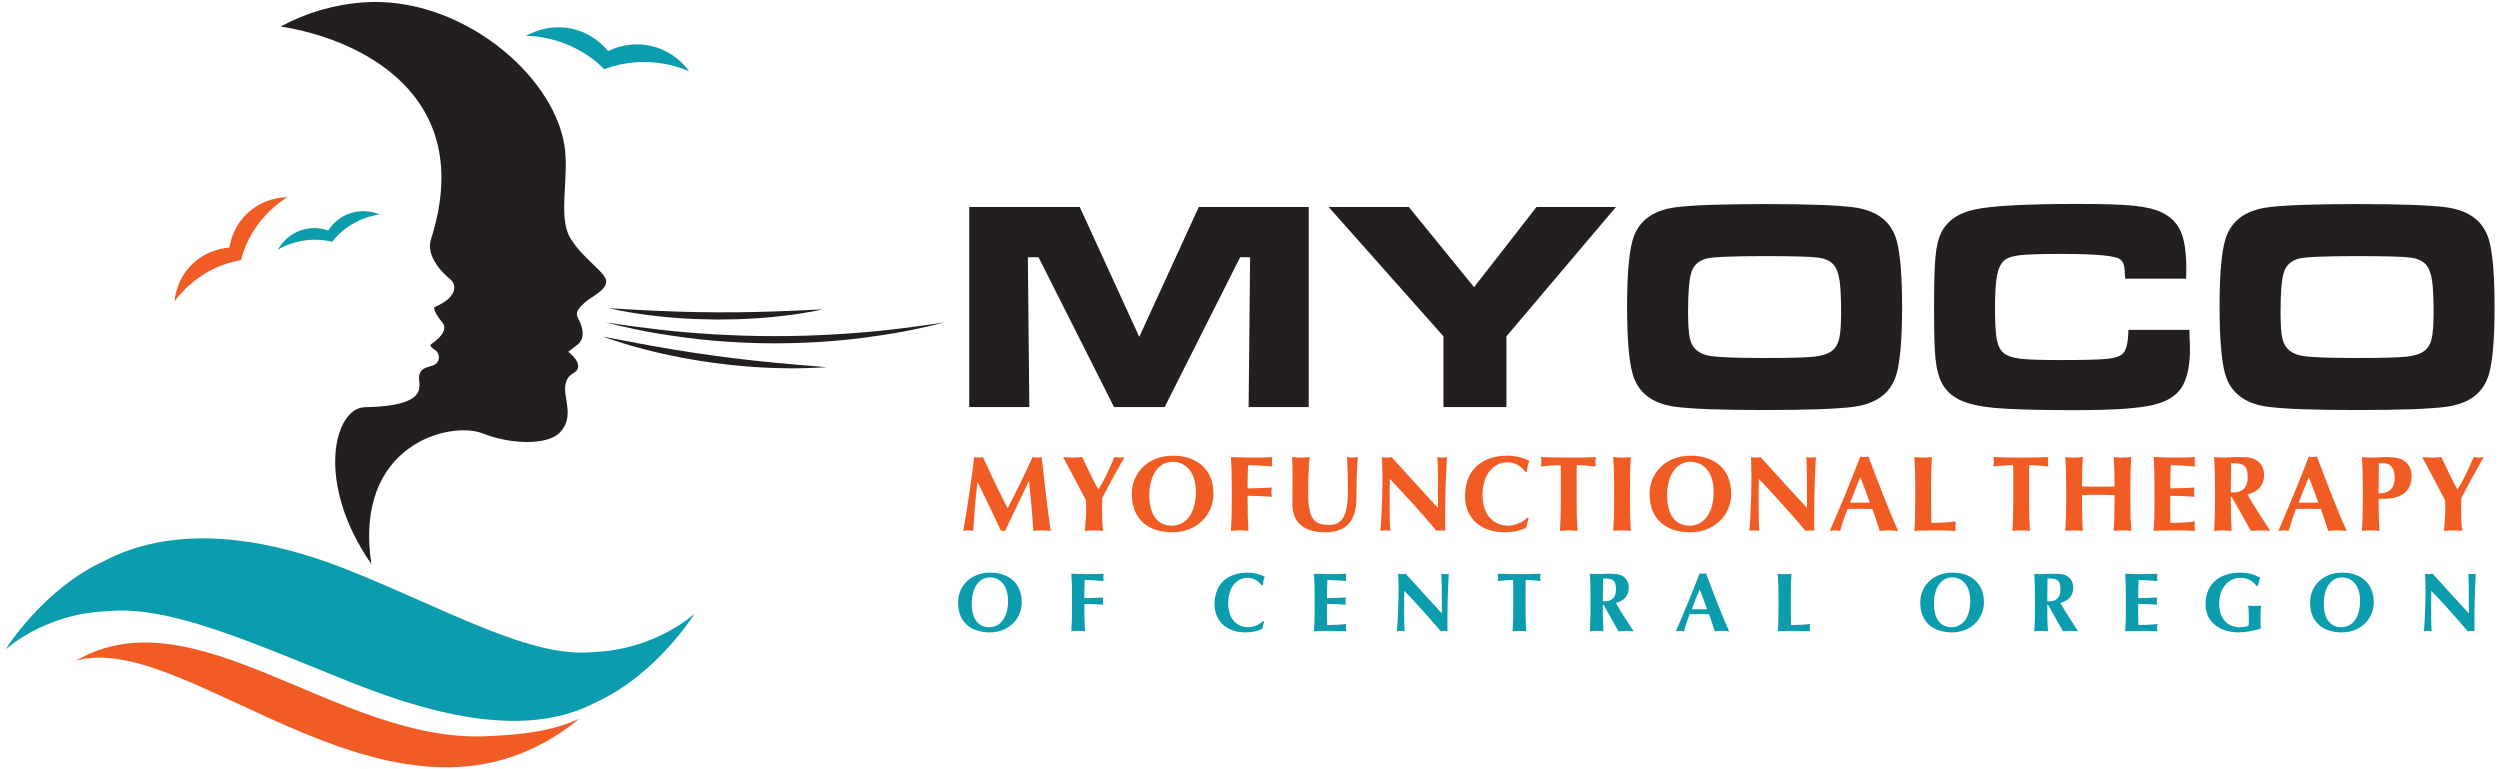 <?xml version="1.0" encoding="utf-8"?>
<!-- Generator: Adobe Illustrator 17.0.0, SVG Export Plug-In . SVG Version: 6.00 Build 0)  -->
<!DOCTYPE svg PUBLIC "-//W3C//DTD SVG 1.1//EN" "http://www.w3.org/Graphics/SVG/1.1/DTD/svg11.dtd">
<svg version="1.1" id="Layer_1" xmlns="http://www.w3.org/2000/svg" xmlns:xlink="http://www.w3.org/1999/xlink" x="0px" y="0px"
	 width="325px" height="100px" viewBox="0 0 325 100" enable-background="new 0 0 325 100" xml:space="preserve">
<g>
	<path fill="#231F20" d="M79.139,40.071c0,0,0.442,0.02,1.214,0.068c0.77,0.058,1.875,0.106,3.189,0.178
		c1.315,0.066,2.847,0.135,4.481,0.19c1.639,0.048,3.378,0.097,5.113,0.093c1.738,0.018,3.47-0.011,5.094-0.042
		c1.623-0.038,3.134-0.095,4.429-0.146c1.297-0.058,2.38-0.091,3.135-0.138c0.758-0.037,1.19-0.058,1.193-0.054
		c0.002,0.002-0.426,0.098-1.171,0.237c-0.746,0.126-1.815,0.33-3.107,0.494c-1.293,0.174-2.808,0.33-4.444,0.434
		c-1.629,0.111-3.378,0.154-5.132,0.156c-1.752-0.018-3.509-0.078-5.151-0.207c-1.646-0.122-3.18-0.291-4.49-0.48
		c-1.315-0.18-2.401-0.395-3.162-0.532C79.571,40.172,79.137,40.067,79.139,40.071"/>
	<path fill="#231F20" d="M78.754,41.912c0,0,0.694,0.11,1.894,0.281c1.2,0.185,2.922,0.399,4.981,0.646
		c2.057,0.25,4.468,0.45,7.046,0.612c2.58,0.152,5.33,0.256,8.085,0.244c2.753,0.012,5.507-0.09,8.086-0.246
		c2.579-0.163,4.987-0.359,7.048-0.61c2.057-0.246,3.78-0.459,4.979-0.646c1.206-0.171,1.89-0.285,1.89-0.281
		c0,0-0.672,0.177-1.855,0.46c-1.189,0.262-2.883,0.658-4.941,0.99c-2.058,0.333-4.463,0.691-7.059,0.913
		c-2.595,0.236-5.372,0.352-8.148,0.36c-2.775-0.006-5.555-0.126-8.146-0.36c-2.594-0.223-5.007-0.58-7.057-0.913
		c-2.059-0.334-3.756-0.726-4.943-0.99C79.431,42.089,78.754,41.907,78.754,41.912"/>
	<path fill="#231F20" d="M78.376,43.752c0-0.001,0.451,0.083,1.239,0.242c0.783,0.162,1.912,0.362,3.26,0.62
		c1.351,0.25,2.923,0.536,4.611,0.814c1.695,0.276,3.496,0.564,5.309,0.803c1.815,0.258,3.632,0.466,5.343,0.657
		c1.711,0.182,3.314,0.334,4.689,0.457c1.379,0.114,2.53,0.226,3.339,0.278c0.807,0.062,1.269,0.103,1.269,0.103
		c0,0.002-0.462,0.045-1.274,0.078c-0.814,0.028-1.973,0.086-3.364,0.078c-1.388-0.004-3.009-0.053-4.738-0.173
		c-1.731-0.111-3.566-0.308-5.398-0.551c-1.827-0.259-3.641-0.563-5.332-0.919c-1.692-0.347-3.253-0.734-4.581-1.104
		c-1.325-0.358-2.415-0.726-3.18-0.967C78.806,43.918,78.374,43.752,78.376,43.752"/>
	<path fill="#F15C25" d="M22.672,39.192c0.21-1.902,1.026-3.668,2.459-4.989c1.312-1.211,2.952-1.874,4.688-2.021
		c0.286-1.717,1.08-3.299,2.392-4.51c1.432-1.319,3.259-1.99,5.169-2.047c-0.731,0.457-1.431,0.984-2.092,1.593
		c-2.011,1.857-3.339,4.163-3.967,6.593c-2.471,0.429-4.879,1.567-6.893,3.421C23.77,37.84,23.185,38.498,22.672,39.192"/>
	<path fill="#0B9DAE" d="M71.212,5c2.904,0.63,5.417,2.059,7.341,3.991c2.549-0.957,5.432-1.215,8.336-0.584
		c0.95,0.208,1.859,0.501,2.72,0.868c-1.24-1.665-2.978-2.871-5.046-3.32c-1.891-0.411-3.796-0.133-5.5,0.686
		c-1.212-1.452-2.827-2.495-4.72-2.907c-2.069-0.45-4.149-0.073-5.97,0.927C69.309,4.683,70.26,4.793,71.212,5"/>
	<path fill="#0B9DAE" d="M37.793,31.694c1.81-0.626,3.675-0.682,5.381-0.264c1.083-1.383,2.583-2.489,4.393-3.116
		c0.593-0.205,1.192-0.349,1.79-0.434c-1.244-0.5-2.603-0.583-3.892-0.137c-1.18,0.408-2.133,1.2-2.799,2.22
		c-1.153-0.391-2.393-0.425-3.573-0.017c-1.288,0.446-2.307,1.35-2.977,2.511C36.641,32.157,37.202,31.899,37.793,31.694"/>
	<path fill="#0B9DAE" d="M90.298,79.769c0,0-4.879,7.929-12.928,11.576c-8.042,4.197-18.875,2.512-31.753-2.644
		c-12.88-5.157-23.769-10.135-31.867-9.23c-8.106,0.35-13.045,4.989-13.045,4.989s4.879-7.926,12.93-11.576
		c8.041-4.197,18.874-3.889,31.751,1.267c12.88,5.155,23.767,11.514,31.869,10.609C85.36,84.407,90.298,79.769,90.298,79.769"/>
	<path fill="#F15C25" d="M75.351,93.404c-3.586,1.694-7.713,2.132-12.264,2.314C43.926,96.482,25.295,76.92,9.883,85.881
		C24.695,81.721,51.994,112.595,75.351,93.404"/>
	<path fill="#231F20" d="M74.117,30.907c-1.63-2.759-0.066-7.906-0.749-12.06C71.82,9.436,59.586-0.554,47.321,0.305
		c-3.945,0.275-7.618,1.388-10.835,3.147c9.828,1.502,25.672,8.594,19.521,27.71c-0.647,2.202,1.601,4.389,2.461,5.08
		c1.119,0.898,0.755,2.53-1.931,3.656c-0.414,0.173,0.598,1.614,0.943,1.996c0.69,0.762,0.074,1.834-1.415,2.831
		c-0.315,0.21,0.157,0.562,0.47,0.763c0.727,0.465,0.757,1.716-0.32,2.036c-1.076,0.32-1.687,0.495-1.746,1.543
		c-0.058,1.046,1.427,3.724-7.041,3.87c-3.954,0.067-6.539,9.748,0.847,20.393c-2.345-15.653,10.347-18.647,14.486-16.981
		c3.321,1.337,8.335,1.679,10.066-0.17c1.917-2.049,0.342-4.53,0.678-6.183c0.336-1.649,1.435-1.287,1.639-2.22
		c0.21-0.955-1.27-2.044-1.27-2.044l1.182-0.912c1.18-0.913,0.593-2.531,0.118-3.387c-0.474-0.857,0.082-1.37,0.809-2.073
		c0.727-0.702,2.791-1.558,2.827-2.746C78.847,35.424,75.746,33.665,74.117,30.907"/>
	<polygon fill="#231F20" points="125.999,26.91 140.368,26.91 148.104,43.794 155.841,26.91 170.134,26.91 170.134,52.922 
		162.321,52.922 162.511,33.447 161.215,33.447 151.401,52.922 144.827,52.922 135.013,33.447 133.621,33.447 133.813,52.922 
		125.999,52.922 	"/>
	<polygon fill="#231F20" points="172.724,26.91 183.148,26.91 191.628,37.334 199.746,26.91 210.075,26.91 195.839,43.718 
		195.839,52.922 187.645,52.922 187.645,43.718 	"/>
	<path fill="#231F20" d="M229.396,26.529c5.615,0,9.477,0.14,11.586,0.419c3.037,0.408,4.898,1.849,5.584,4.326
		c0.47,1.703,0.705,4.581,0.705,8.633c0,4.066-0.235,6.95-0.705,8.652c-0.686,2.477-2.547,3.919-5.584,4.325
		c-2.109,0.28-5.945,0.42-11.51,0.42c-5.666,0-9.554-0.14-11.662-0.42c-3.037-0.406-4.898-1.848-5.584-4.325
		c-0.47-1.702-0.705-4.638-0.705-8.805c0-3.963,0.235-6.79,0.705-8.48c0.686-2.477,2.547-3.918,5.584-4.326
		C219.906,26.669,223.768,26.529,229.396,26.529 M229.415,33.294c-4.206,0-6.733,0.108-7.584,0.324
		c-0.979,0.255-1.621,0.823-1.925,1.706c-0.305,0.883-0.458,2.639-0.458,5.269c0,1.588,0.083,2.738,0.248,3.449
		c0.318,1.321,1.277,2.077,2.878,2.268c1.181,0.152,3.474,0.228,6.879,0.228c3.189,0,5.31-0.056,6.365-0.171
		c1.054-0.114,1.836-0.368,2.344-0.762c0.457-0.356,0.768-0.88,0.934-1.573c0.165-0.692,0.247-1.826,0.247-3.401
		c0-1.867-0.063-3.239-0.19-4.116c-0.127-0.877-0.356-1.537-0.686-1.982c-0.42-0.559-1.112-0.905-2.077-1.039
		C235.424,33.361,233.099,33.294,229.415,33.294"/>
	<path fill="#231F20" d="M276.693,42.88h7.928c0.05,1.271,0.076,2.09,0.076,2.458c0,2.008-0.299,3.576-0.896,4.707
		c-0.66,1.271-1.95,2.134-3.868,2.592c-1.919,0.457-5.235,0.685-9.948,0.685c-4.955,0-8.483-0.094-10.585-0.285
		c-2.104-0.191-3.688-0.559-4.755-1.105c-0.953-0.496-1.664-1.163-2.135-2.001c-0.47-0.839-0.775-1.989-0.914-3.449
		c-0.114-1.182-0.171-3.316-0.171-6.404c0-3.01,0.057-5.183,0.171-6.517s0.336-2.369,0.667-3.106
		c0.724-1.651,2.191-2.722,4.402-3.211c2.21-0.489,6.67-0.734,13.378-0.734c3.354,0,5.793,0.077,7.317,0.229
		c1.525,0.153,2.738,0.438,3.64,0.858c1.181,0.558,2.013,1.387,2.496,2.486c0.483,1.099,0.724,2.716,0.724,4.85
		c0,0.114-0.006,0.547-0.019,1.296h-7.927c-0.038-0.864-0.092-1.442-0.162-1.734c-0.07-0.292-0.213-0.534-0.429-0.724
		c-0.305-0.267-1.073-0.46-2.305-0.581c-1.233-0.121-3.101-0.182-5.603-0.182c-2.478,0-4.193,0.055-5.146,0.163
		c-0.952,0.107-1.626,0.32-2.019,0.638c-0.471,0.381-0.798,1.023-0.982,1.925c-0.184,0.902-0.276,2.337-0.276,4.306
		c0,1.97,0.082,3.358,0.248,4.164c0.165,0.807,0.482,1.388,0.952,1.744c0.445,0.343,1.153,0.572,2.125,0.686
		c0.972,0.114,2.69,0.171,5.155,0.171c3.036,0,5.059-0.05,6.069-0.152c1.01-0.102,1.693-0.324,2.049-0.667
		C276.42,45.541,276.668,44.506,276.693,42.88"/>
	<path fill="#231F20" d="M306.419,26.529c5.615,0,9.477,0.14,11.586,0.419c3.036,0.408,4.898,1.849,5.584,4.326
		c0.47,1.703,0.705,4.581,0.705,8.633c0,4.066-0.235,6.95-0.705,8.652c-0.686,2.477-2.548,3.919-5.584,4.325
		c-2.109,0.28-5.945,0.42-11.509,0.42c-5.667,0-9.555-0.14-11.663-0.42c-3.037-0.406-4.898-1.848-5.583-4.325
		c-0.471-1.702-0.706-4.638-0.706-8.805c0-3.963,0.235-6.79,0.706-8.48c0.685-2.477,2.546-3.918,5.583-4.326
		C296.929,26.669,300.791,26.529,306.419,26.529 M306.438,33.294c-4.205,0-6.733,0.108-7.584,0.324
		c-0.979,0.255-1.62,0.823-1.925,1.706s-0.457,2.639-0.457,5.269c0,1.588,0.082,2.738,0.247,3.449
		c0.318,1.321,1.277,2.077,2.878,2.268c1.181,0.152,3.474,0.228,6.879,0.228c3.189,0,5.311-0.056,6.365-0.171
		c1.054-0.114,1.836-0.368,2.344-0.762c0.458-0.356,0.769-0.88,0.934-1.573c0.165-0.692,0.248-1.826,0.248-3.401
		c0-1.867-0.064-3.239-0.191-4.116c-0.127-0.877-0.356-1.537-0.686-1.982c-0.419-0.559-1.112-0.905-2.077-1.039
		C312.447,33.361,310.123,33.294,306.438,33.294"/>
	<path fill="#F15C25" d="M127.078,62.702c-0.292,2.101-0.418,4.216-0.557,6.317c-0.222-0.041-0.445-0.069-0.654-0.069
		c-0.223,0-0.432,0.028-0.654,0.069c0.585-3.2,1.044-6.401,1.433-9.601c0.195,0.041,0.376,0.069,0.571,0.069
		c0.181,0,0.376-0.028,0.556-0.069c1.016,2.212,2.2,4.689,3.215,6.651c1.1-2.073,2.24-4.439,3.242-6.651
		c0.196,0.041,0.404,0.069,0.599,0.069c0.195,0,0.39-0.028,0.584-0.069c0.362,3.2,0.85,7.639,1.197,9.601
		c-0.376-0.041-0.751-0.069-1.127-0.069c-0.376,0-0.765,0.028-1.155,0.069c-0.098-1.934-0.334-4.299-0.557-6.457h-0.027
		c-1.044,2.158-2.074,4.301-3.076,6.457c-0.083-0.013-0.181-0.027-0.264-0.027c-0.084,0-0.181,0.014-0.264,0.027
		c-0.989-2.101-1.991-4.216-3.035-6.317H127.078z"/>
	<path fill="#F15C25" d="M142.788,63.593c0.751-1.058,1.489-2.812,2.102-4.175c0.208,0.028,0.417,0.07,0.64,0.07
		c0.222,0,0.431-0.042,0.668-0.07c-0.613,1.044-2.018,3.576-2.909,5.33c0,0.445-0.028,0.905-0.028,1.364
		c0,0.918,0.014,1.864,0.139,2.908c-0.389-0.028-0.793-0.07-1.182-0.07c-0.39,0-0.794,0.042-1.183,0.07
		c0.042-0.891,0.167-1.823,0.167-2.686c0-0.431-0.014-0.863-0.028-1.294c-0.96-1.851-2.547-4.829-2.978-5.622
		c0.417,0.028,0.835,0.07,1.252,0.07c0.418,0,0.821-0.042,1.239-0.07c0.64,1.378,1.683,3.534,2.073,4.175H142.788z"/>
	<path fill="#F15C25" d="M152.473,59.237c2.951,0,5.275,1.614,5.275,4.968c0,2.755-2.213,4.995-5.316,4.995
		c-2.937,0-5.302-1.503-5.302-4.982C147.13,61.477,149.245,59.237,152.473,59.237 M152.432,60.03c-1.907,0-3.02,1.92-3.02,4.313
		c0,2.965,1.364,3.995,2.922,3.995c1.67,0,3.132-1.392,3.132-4.426C155.466,61.505,154.227,60.03,152.432,60.03"/>
	<path fill="#F15C25" d="M160.128,63.272c0-1.559-0.028-2.63-0.111-3.854c0.821,0.013,1.655,0.069,2.477,0.069
		c1.363,0,2.532-0.028,2.908-0.069c-0.028,0.166-0.056,0.333-0.056,0.583c0,0.293,0.028,0.418,0.056,0.627
		c-1.058-0.07-2.728-0.167-3.145-0.167c-0.069,1.016-0.069,2.018-0.069,3.034c1.21-0.028,2.101-0.056,3.158-0.112
		c-0.055,0.321-0.069,0.446-0.069,0.626c0,0.154,0.028,0.279,0.069,0.571c-1.057-0.083-2.101-0.125-3.158-0.125v0.71
		c0,1.558,0.027,2.629,0.111,3.854c-0.306-0.027-0.682-0.069-1.141-0.069c-0.46,0-0.835,0.042-1.141,0.069
		c0.083-1.225,0.111-2.296,0.111-3.854V63.272z"/>
	<path fill="#F15C25" d="M168.004,65.541c0-1.503,0.028-2.255,0.028-3.257c0-1.474-0.028-2.407-0.056-2.866
		c0.376,0.041,0.766,0.069,1.141,0.069c0.376,0,0.766-0.028,1.141-0.069c-0.18,1.809-0.194,3.256-0.194,4.87
		c0,3.396,0.974,3.952,2.783,3.952c2.226,0,2.38-2.407,2.38-4.995c0-1.281-0.042-2.547-0.112-3.827
		c0.237,0.041,0.473,0.069,0.71,0.069s0.459-0.028,0.696-0.069c-0.084,0.821-0.181,2.81-0.181,5.218
		c0,3.229-1.406,4.565-4.106,4.565C169.855,69.201,168.004,68.157,168.004,65.541"/>
	<path fill="#F15C25" d="M179.651,59.418c0.209,0.042,0.417,0.069,0.626,0.069c0.209,0,0.418-0.027,0.627-0.069
		c2.003,2.212,3.994,4.411,6.039,6.624c0-2.213,0-5.998-0.097-6.624c0.208,0.042,0.417,0.069,0.626,0.069
		c0.209,0,0.417-0.027,0.626-0.069c-0.222,4.049-0.222,5.9-0.222,9.602c-0.195-0.042-0.376-0.07-0.571-0.07s-0.376,0.028-0.543,0.07
		c-1.906-2.254-3.938-4.509-6.081-6.763c-0.028,1.043-0.028,2.198-0.028,3.242c0,2.227,0.042,3.006,0.084,3.521
		c-0.223-0.042-0.446-0.07-0.654-0.07c-0.209,0-0.432,0.028-0.64,0.07c0.069-0.404,0.278-3.994,0.278-6.833
		C179.721,60.935,179.665,60.086,179.651,59.418"/>
	<path fill="#F15C25" d="M198.73,67.405c-0.153,0.39-0.265,0.793-0.307,1.183c-0.737,0.39-1.697,0.612-2.839,0.612
		c-3.228,0-5.134-2.018-5.134-4.648c0-3.84,2.602-5.315,5.524-5.315c0.975,0,2.199,0.292,2.839,0.682
		c-0.181,0.459-0.278,0.946-0.32,1.419h-0.195c-0.695-0.863-1.405-1.239-2.393-1.239c-1.489,0-3.173,1.294-3.173,4.244
		c0,2.868,1.698,3.995,3.298,3.995c0.89,0,1.921-0.418,2.519-1.044L198.73,67.405z"/>
	<path fill="#F15C25" d="M202.904,61.686c0-0.529,0-1.03-0.042-1.225c-0.542,0-1.711,0.084-2.546,0.182
		c0.042-0.209,0.069-0.404,0.069-0.613c0-0.209-0.027-0.404-0.069-0.612c1.266,0.041,1.892,0.069,3.618,0.069
		c1.725,0,2.351-0.028,3.535-0.069c-0.042,0.208-0.07,0.403-0.07,0.612c0,0.209,0.028,0.404,0.07,0.613
		c-0.752-0.098-1.921-0.182-2.478-0.182c-0.027,0.195-0.027,0.696-0.027,1.225v3.479c0,1.559,0.027,2.63,0.111,3.854
		c-0.306-0.027-0.682-0.069-1.141-0.069s-0.835,0.042-1.141,0.069c0.083-1.224,0.111-2.295,0.111-3.854V61.686z"/>
	<path fill="#F15C25" d="M209.835,63.272c0-1.559-0.028-2.63-0.111-3.854c0.306,0.027,0.681,0.069,1.141,0.069
		c0.459,0,0.835-0.042,1.141-0.069c-0.084,1.224-0.111,2.295-0.111,3.854v1.893c0,1.558,0.027,2.629,0.111,3.854
		c-0.306-0.027-0.682-0.069-1.141-0.069c-0.46,0-0.835,0.042-1.141,0.069c0.083-1.225,0.111-2.296,0.111-3.854V63.272z"/>
	<path fill="#F15C25" d="M219.784,59.237c2.95,0,5.274,1.614,5.274,4.968c0,2.755-2.213,4.995-5.316,4.995
		c-2.936,0-5.302-1.503-5.302-4.982C214.44,61.477,216.555,59.237,219.784,59.237 M219.742,60.03c-1.906,0-3.02,1.92-3.02,4.313
		c0,2.965,1.364,3.995,2.923,3.995c1.67,0,3.131-1.392,3.131-4.426C222.776,61.505,221.537,60.03,219.742,60.03"/>
	<path fill="#F15C25" d="M227.619,59.418c0.208,0.042,0.417,0.069,0.626,0.069s0.417-0.027,0.626-0.069
		c2.004,2.212,3.994,4.411,6.04,6.624c0-2.213,0-5.998-0.098-6.624c0.209,0.042,0.418,0.069,0.627,0.069
		c0.208,0,0.417-0.027,0.626-0.069c-0.223,4.049-0.223,5.9-0.223,9.602c-0.195-0.042-0.375-0.07-0.57-0.07s-0.376,0.028-0.543,0.07
		c-1.906-2.254-3.938-4.509-6.081-6.763c-0.028,1.043-0.028,2.198-0.028,3.242c0,2.227,0.041,3.006,0.083,3.521
		c-0.222-0.042-0.445-0.07-0.654-0.07c-0.208,0-0.431,0.028-0.64,0.07c0.07-0.404,0.278-3.994,0.278-6.833
		C227.688,60.935,227.633,60.086,227.619,59.418"/>
	<path fill="#F15C25" d="M246.767,69.02c-0.445-0.028-0.835-0.07-1.225-0.07c-0.389,0-0.793,0.042-1.183,0.07
		c-0.292-0.946-0.612-1.906-0.96-2.853c-0.598-0.013-1.183-0.028-1.781-0.028c-0.487,0-0.96,0.015-1.447,0.028
		c-0.376,0.947-0.682,1.893-0.946,2.853c-0.223-0.028-0.432-0.07-0.655-0.07c-0.222,0-0.431,0.042-0.695,0.07
		c0.682-1.545,2.769-6.499,3.966-9.672c0.18,0.028,0.347,0.07,0.529,0.07c0.18,0,0.347-0.042,0.528-0.07
		C244.081,62.521,245.709,66.752,246.767,69.02 M243.079,65.346c-0.403-1.127-0.793-2.227-1.238-3.312
		c-0.473,1.085-0.905,2.185-1.308,3.312H243.079z"/>
	<path fill="#F15C25" d="M248.98,63.272c0-1.559-0.028-2.63-0.111-3.854c0.306,0.027,0.681,0.069,1.141,0.069
		c0.459,0,0.835-0.042,1.141-0.069c-0.084,1.224-0.111,2.295-0.111,3.854v1.893c0,1.029,0.013,2.087,0.027,2.811
		c1.044,0,2.116-0.056,3.187-0.182c-0.028,0.196-0.056,0.334-0.056,0.627c0,0.292,0.028,0.431,0.056,0.598
		c-0.501-0.014-1.155-0.069-2.435-0.069c-2.269,0-2.644,0.042-2.95,0.069c0.083-1.225,0.111-2.296,0.111-3.854V63.272z"/>
	<path fill="#F15C25" d="M261.726,61.686c0-0.529,0-1.03-0.042-1.225c-0.543,0-1.711,0.084-2.546,0.182
		c0.042-0.209,0.07-0.404,0.07-0.613c0-0.209-0.028-0.404-0.07-0.612c1.266,0.041,1.892,0.069,3.618,0.069
		c1.725,0,2.352-0.028,3.535-0.069c-0.042,0.208-0.07,0.403-0.07,0.612c0,0.209,0.028,0.404,0.07,0.613
		c-0.752-0.098-1.921-0.182-2.478-0.182c-0.027,0.195-0.027,0.696-0.027,1.225v3.479c0,1.559,0.027,2.63,0.111,3.854
		c-0.306-0.027-0.682-0.069-1.141-0.069s-0.835,0.042-1.141,0.069c0.083-1.224,0.111-2.295,0.111-3.854V61.686z"/>
	<path fill="#F15C25" d="M274.891,64.372c-0.71-0.014-1.405-0.056-2.115-0.056c-0.696,0-1.406,0.028-2.116,0.056v0.793
		c0,1.559,0.028,2.63,0.112,3.854c-0.306-0.027-0.682-0.069-1.141-0.069c-0.459,0-0.835,0.042-1.141,0.069
		c0.083-1.224,0.111-2.295,0.111-3.854v-1.893c0-1.558-0.028-2.629-0.111-3.854c0.306,0.027,0.682,0.069,1.141,0.069
		c0.459,0,0.835-0.042,1.141-0.069c-0.084,1.21-0.112,2.282-0.112,3.827c0.474,0.014,1.142,0.027,2.13,0.027
		c0.988,0,1.572-0.013,2.101-0.027c0-1.545-0.028-2.617-0.111-3.827c0.306,0.027,0.682,0.069,1.141,0.069s0.835-0.042,1.141-0.069
		c-0.084,1.225-0.112,2.296-0.112,3.854v1.893c0,1.559,0.028,2.63,0.112,3.854c-0.306-0.027-0.682-0.069-1.141-0.069
		s-0.835,0.042-1.141,0.069c0.083-1.224,0.111-2.295,0.111-3.854V64.372z"/>
	<path fill="#F15C25" d="M280.081,63.272c0-1.559-0.028-2.63-0.111-3.854c0.821,0.013,1.656,0.069,2.477,0.069
		c1.363,0,2.532-0.028,2.908-0.069c-0.027,0.166-0.055,0.333-0.055,0.583c0,0.293,0.028,0.418,0.055,0.627
		c-1.057-0.07-2.727-0.167-3.145-0.167c-0.069,1.016-0.069,2.018-0.069,3.034c1.211-0.028,2.101-0.056,3.159-0.112
		c-0.056,0.321-0.07,0.446-0.07,0.626c0,0.154,0.028,0.279,0.07,0.571c-1.058-0.083-2.102-0.125-3.159-0.125
		c0,0.585-0.014,1.183-0.014,1.781c0,0.585,0.014,1.183,0.041,1.74c1.044,0,2.116-0.056,3.187-0.182
		c-0.027,0.196-0.055,0.334-0.055,0.627c0,0.292,0.028,0.431,0.055,0.598c-0.501-0.014-1.155-0.069-2.435-0.069
		c-2.268,0-2.644,0.042-2.95,0.069c0.083-1.225,0.111-2.296,0.111-3.854V63.272z"/>
	<path fill="#F15C25" d="M290.128,64.595h-0.125v0.57c0,1.559,0.028,2.63,0.112,3.855c-0.307-0.028-0.682-0.07-1.142-0.07
		c-0.459,0-0.835,0.042-1.14,0.07c0.083-1.225,0.111-2.296,0.111-3.855v-1.892c0-1.559-0.028-2.63-0.111-3.855
		c0.305,0.027,0.681,0.069,1.14,0.069c0.501,0,1.1-0.069,2.046-0.069c1.405,0,1.92,0.125,2.407,0.473
		c0.557,0.403,0.905,1.016,0.905,1.837c0,1.35-0.779,2.212-2.157,2.56c0.891,1.573,1.949,3.159,2.964,4.732
		c-0.417-0.028-0.835-0.07-1.252-0.07c-0.418,0-0.849,0.042-1.266,0.07L290.128,64.595z M290.045,60.211
		c-0.028,1.267-0.042,2.519-0.042,3.785c0.112,0.014,0.209,0.028,0.306,0.028c1.225,0,1.893-0.682,1.893-1.99
		C292.202,60.392,291.562,60.211,290.045,60.211"/>
	<path fill="#F15C25" d="M305.074,69.02c-0.446-0.028-0.835-0.07-1.225-0.07c-0.39,0-0.793,0.042-1.183,0.07
		c-0.292-0.946-0.612-1.906-0.96-2.853c-0.598-0.013-1.183-0.028-1.781-0.028c-0.487,0-0.96,0.015-1.447,0.028
		c-0.376,0.947-0.682,1.893-0.946,2.853c-0.223-0.028-0.432-0.07-0.655-0.07c-0.222,0-0.431,0.042-0.696,0.07
		c0.683-1.545,2.769-6.499,3.967-9.672c0.18,0.028,0.347,0.07,0.528,0.07c0.181,0,0.348-0.042,0.529-0.07
		C302.388,62.521,304.016,66.752,305.074,69.02 M301.386,65.346c-0.403-1.127-0.793-2.227-1.238-3.312
		c-0.474,1.085-0.905,2.185-1.309,3.312H301.386z"/>
	<path fill="#F15C25" d="M307.161,63.273c0-1.559-0.028-2.63-0.111-3.855c0.306,0.027,0.682,0.069,1.141,0.069
		c0.64,0,1.364-0.069,2.032-0.069c1.308,0,1.989,0.209,2.421,0.57c0.585,0.488,0.863,1.058,0.863,1.879
		c0,2.129-1.503,2.978-3.577,2.978h-0.709c0,1.391,0.014,2.783,0.111,4.175c-0.306-0.028-0.682-0.07-1.141-0.07
		s-0.835,0.042-1.141,0.07c0.083-1.225,0.111-2.296,0.111-3.855V63.273z M309.833,60.211c-0.223,0-0.431,0-0.584,0.014
		c-0.014,1.308-0.028,2.616-0.028,3.91c0.932,0,2.087-0.25,2.087-2.045C311.308,60.67,310.627,60.211,309.833,60.211"/>
	<path fill="#F15C25" d="M319.477,63.593c0.752-1.058,1.489-2.812,2.102-4.175c0.208,0.028,0.417,0.07,0.64,0.07
		c0.222,0,0.431-0.042,0.668-0.07c-0.613,1.044-2.018,3.576-2.909,5.33c0,0.445-0.028,0.905-0.028,1.364
		c0,0.918,0.014,1.864,0.139,2.908c-0.389-0.028-0.793-0.07-1.182-0.07c-0.39,0-0.794,0.042-1.183,0.07
		c0.042-0.891,0.167-1.823,0.167-2.686c0-0.431-0.014-0.863-0.028-1.294c-0.96-1.851-2.547-4.829-2.978-5.622
		c0.417,0.028,0.835,0.07,1.252,0.07c0.418,0,0.821-0.042,1.239-0.07c0.64,1.378,1.684,3.534,2.073,4.175H319.477z"/>
	<path fill="#0B9DAE" d="M128.715,74.443c2.3,0,4.111,1.258,4.111,3.873c0,2.147-1.725,3.894-4.144,3.894
		c-2.289,0-4.133-1.171-4.133-3.883C124.549,76.189,126.198,74.443,128.715,74.443 M128.682,75.061
		c-1.486,0-2.354,1.497-2.354,3.363c0,2.311,1.063,3.114,2.278,3.114c1.302,0,2.441-1.085,2.441-3.45
		C131.047,76.211,130.082,75.061,128.682,75.061"/>
	<path fill="#0B9DAE" d="M139.361,77.589c0-1.215-0.022-2.05-0.087-3.005c0.64,0.01,1.291,0.054,1.931,0.054
		c1.063,0,1.975-0.022,2.267-0.054c-0.021,0.13-0.043,0.26-0.043,0.456c0,0.227,0.022,0.325,0.043,0.487
		c-0.824-0.054-2.126-0.13-2.451-0.13c-0.055,0.792-0.055,1.573-0.055,2.365c0.944-0.021,1.639-0.043,2.463-0.087
		c-0.043,0.25-0.054,0.348-0.054,0.489c0,0.119,0.022,0.217,0.054,0.445c-0.824-0.065-1.638-0.098-2.463-0.098v0.553
		c0,1.215,0.022,2.051,0.087,3.005c-0.238-0.022-0.531-0.054-0.889-0.054s-0.651,0.032-0.89,0.054
		c0.065-0.954,0.087-1.79,0.087-3.005V77.589z"/>
	<path fill="#0B9DAE" d="M164.346,80.811c-0.119,0.304-0.206,0.618-0.239,0.922c-0.574,0.304-1.323,0.477-2.213,0.477
		c-2.517,0-4.003-1.573-4.003-3.623c0-2.995,2.029-4.144,4.307-4.144c0.759,0,1.714,0.227,2.213,0.531
		c-0.141,0.358-0.217,0.738-0.249,1.107h-0.152c-0.543-0.673-1.096-0.966-1.866-0.966c-1.161,0-2.474,1.009-2.474,3.309
		c0,2.235,1.324,3.114,2.572,3.114c0.694,0,1.497-0.326,1.963-0.814L164.346,80.811z"/>
	<path fill="#0B9DAE" d="M170.903,77.589c0-1.215-0.021-2.05-0.087-3.005c0.64,0.01,1.291,0.054,1.931,0.054
		c1.064,0,1.975-0.022,2.268-0.054c-0.022,0.13-0.044,0.26-0.044,0.456c0,0.227,0.022,0.325,0.044,0.487
		c-0.825-0.054-2.127-0.13-2.452-0.13c-0.055,0.792-0.055,1.573-0.055,2.365c0.944-0.021,1.639-0.043,2.463-0.087
		c-0.043,0.25-0.054,0.348-0.054,0.489c0,0.119,0.022,0.217,0.054,0.445c-0.824-0.065-1.638-0.098-2.463-0.098
		c0,0.455-0.01,0.922-0.01,1.389c0,0.455,0.01,0.922,0.032,1.356c0.814,0,1.649-0.043,2.485-0.141
		c-0.022,0.152-0.044,0.26-0.044,0.488c0,0.228,0.022,0.336,0.044,0.466c-0.391-0.01-0.901-0.054-1.899-0.054
		c-1.768,0-2.061,0.032-2.3,0.054c0.066-0.954,0.087-1.79,0.087-3.005V77.589z"/>
	<path fill="#0B9DAE" d="M181.757,74.584c0.163,0.033,0.326,0.054,0.488,0.054c0.163,0,0.326-0.021,0.489-0.054
		c1.562,1.725,3.113,3.439,4.708,5.164c0-1.725,0-4.676-0.076-5.164c0.163,0.033,0.326,0.054,0.488,0.054
		c0.163,0,0.325-0.021,0.488-0.054c-0.173,3.157-0.173,4.6-0.173,7.486c-0.152-0.033-0.293-0.054-0.445-0.054
		s-0.293,0.021-0.423,0.054c-1.486-1.757-3.07-3.515-4.741-5.273c-0.022,0.814-0.022,1.715-0.022,2.528
		c0,1.736,0.033,2.343,0.065,2.745c-0.174-0.033-0.347-0.054-0.51-0.054c-0.163,0-0.336,0.021-0.499,0.054
		c0.055-0.315,0.217-3.114,0.217-5.327C181.811,75.767,181.768,75.105,181.757,74.584"/>
	<path fill="#0B9DAE" d="M196.721,76.352c0-0.412,0-0.803-0.032-0.955c-0.424,0-1.335,0.065-1.985,0.142
		c0.032-0.164,0.054-0.315,0.054-0.478c0-0.163-0.022-0.314-0.054-0.478c0.986,0.033,1.475,0.055,2.82,0.055
		c1.345,0,1.833-0.022,2.756-0.055c-0.033,0.164-0.055,0.315-0.055,0.478c0,0.163,0.022,0.314,0.055,0.478
		c-0.586-0.077-1.497-0.142-1.931-0.142c-0.022,0.152-0.022,0.543-0.022,0.955v2.712c0,1.215,0.022,2.051,0.086,3.005
		c-0.238-0.022-0.531-0.054-0.889-0.054c-0.358,0-0.651,0.032-0.889,0.054c0.065-0.954,0.086-1.79,0.086-3.005V76.352z"/>
	<path fill="#0B9DAE" d="M208.464,78.62h-0.098v0.444c0,1.216,0.022,2.051,0.087,3.006c-0.239-0.022-0.532-0.055-0.89-0.055
		c-0.357,0-0.65,0.033-0.889,0.055c0.065-0.955,0.087-1.79,0.087-3.006v-1.475c0-1.215-0.022-2.05-0.087-3.005
		c0.239,0.021,0.532,0.054,0.889,0.054c0.391,0,0.857-0.054,1.595-0.054c1.096,0,1.498,0.097,1.877,0.369
		c0.434,0.314,0.705,0.792,0.705,1.432c0,1.052-0.607,1.725-1.681,1.996c0.694,1.226,1.519,2.463,2.311,3.689
		c-0.326-0.022-0.651-0.055-0.977-0.055c-0.325,0-0.662,0.033-0.987,0.055L208.464,78.62z M208.399,75.202
		c-0.022,0.987-0.033,1.964-0.033,2.951c0.087,0.011,0.163,0.022,0.239,0.022c0.955,0,1.476-0.532,1.476-1.551
		C210.081,75.344,209.582,75.202,208.399,75.202"/>
	<path fill="#0B9DAE" d="M224.796,82.07c-0.347-0.022-0.651-0.054-0.955-0.054c-0.303,0-0.618,0.032-0.922,0.054
		c-0.227-0.738-0.477-1.487-0.748-2.224c-0.467-0.011-0.922-0.022-1.389-0.022c-0.38,0-0.749,0.011-1.128,0.022
		c-0.293,0.737-0.532,1.475-0.738,2.224c-0.174-0.022-0.336-0.054-0.51-0.054c-0.173,0-0.336,0.032-0.543,0.054
		c0.532-1.204,2.16-5.067,3.093-7.54c0.14,0.022,0.271,0.054,0.412,0.054s0.271-0.032,0.412-0.054
		C222.702,77.003,223.971,80.302,224.796,82.07 M221.921,79.206c-0.314-0.879-0.618-1.736-0.965-2.582
		c-0.369,0.846-0.705,1.703-1.02,2.582H221.921z"/>
	<path fill="#0B9DAE" d="M231.201,77.589c0-1.215-0.022-2.05-0.087-3.005c0.239,0.021,0.532,0.054,0.89,0.054
		c0.358,0,0.651-0.033,0.889-0.054c-0.064,0.955-0.087,1.79-0.087,3.005v1.475c0,0.803,0.012,1.628,0.023,2.192
		c0.813,0,1.648-0.043,2.484-0.141c-0.022,0.152-0.044,0.26-0.044,0.488c0,0.228,0.022,0.336,0.044,0.466
		c-0.391-0.01-0.901-0.054-1.899-0.054c-1.768,0-2.061,0.032-2.3,0.054c0.065-0.954,0.087-1.79,0.087-3.005V77.589z"/>
	<path fill="#0B9DAE" d="M253.799,74.443c2.3,0,4.112,1.258,4.112,3.873c0,2.147-1.725,3.894-4.144,3.894
		c-2.289,0-4.134-1.171-4.134-3.883C249.633,76.189,251.283,74.443,253.799,74.443 M253.767,75.061
		c-1.486,0-2.355,1.497-2.355,3.363c0,2.311,1.064,3.114,2.279,3.114c1.302,0,2.441-1.085,2.441-3.45
		C256.132,76.211,255.166,75.061,253.767,75.061"/>
	<path fill="#0B9DAE" d="M266.246,78.62h-0.098v0.444c0,1.216,0.022,2.051,0.087,3.006c-0.239-0.022-0.531-0.055-0.89-0.055
		c-0.357,0-0.65,0.033-0.889,0.055c0.065-0.955,0.087-1.79,0.087-3.006v-1.475c0-1.215-0.022-2.05-0.087-3.005
		c0.239,0.021,0.532,0.054,0.889,0.054c0.391,0,0.857-0.054,1.595-0.054c1.096,0,1.498,0.097,1.877,0.369
		c0.434,0.314,0.705,0.792,0.705,1.432c0,1.052-0.607,1.725-1.681,1.996c0.694,1.226,1.519,2.463,2.311,3.689
		c-0.325-0.022-0.651-0.055-0.977-0.055c-0.325,0-0.661,0.033-0.987,0.055L266.246,78.62z M266.181,75.202
		c-0.021,0.987-0.033,1.964-0.033,2.951c0.087,0.011,0.163,0.022,0.239,0.022c0.955,0,1.476-0.532,1.476-1.551
		C267.863,75.344,267.364,75.202,266.181,75.202"/>
	<path fill="#0B9DAE" d="M276.362,77.589c0-1.215-0.022-2.05-0.087-3.005c0.64,0.01,1.291,0.054,1.931,0.054
		c1.063,0,1.975-0.022,2.268-0.054c-0.022,0.13-0.044,0.26-0.044,0.456c0,0.227,0.022,0.325,0.044,0.487
		c-0.825-0.054-2.127-0.13-2.452-0.13c-0.055,0.792-0.055,1.573-0.055,2.365c0.944-0.021,1.639-0.043,2.463-0.087
		c-0.043,0.25-0.054,0.348-0.054,0.489c0,0.119,0.022,0.217,0.054,0.445c-0.824-0.065-1.638-0.098-2.463-0.098
		c0,0.455-0.01,0.922-0.01,1.389c0,0.455,0.01,0.922,0.032,1.356c0.814,0,1.649-0.043,2.485-0.141
		c-0.022,0.152-0.044,0.26-0.044,0.488c0,0.228,0.022,0.336,0.044,0.466c-0.391-0.01-0.901-0.054-1.899-0.054
		c-1.768,0-2.061,0.032-2.3,0.054c0.065-0.954,0.087-1.79,0.087-3.005V77.589z"/>
	<path fill="#0B9DAE" d="M293.367,76.201c-0.456-0.651-1.15-1.085-2.137-1.085c-1.346,0-2.735,1.118-2.735,3.396
		c0,1.725,0.966,3.026,2.637,3.026c0.369,0,1.009-0.075,1.182-0.195c0.033-0.173,0.033-0.444,0.033-0.759
		c0-1.172-0.065-1.66-0.076-1.866c0.141,0.022,0.358,0.054,0.803,0.054c0.521,0,0.738-0.032,0.878-0.054
		c-0.054,0.228-0.086,1.128-0.086,1.822c0,0.456,0.011,1.031,0.032,1.194c-0.944,0.271-1.942,0.477-2.896,0.477
		c-2.495,0-4.286-1.421-4.286-3.635c0-2.755,1.942-4.132,4.492-4.132c1.096,0,1.833,0.238,2.615,0.65
		c-0.12,0.369-0.239,0.738-0.304,1.107H293.367z"/>
	<path fill="#0B9DAE" d="M304.479,74.443c2.301,0,4.112,1.258,4.112,3.873c0,2.147-1.725,3.894-4.144,3.894
		c-2.289,0-4.134-1.171-4.134-3.883C300.313,76.189,301.962,74.443,304.479,74.443 M304.448,75.061
		c-1.486,0-2.354,1.497-2.354,3.363c0,2.311,1.063,3.114,2.278,3.114c1.302,0,2.441-1.085,2.441-3.45
		C306.813,76.211,305.846,75.061,304.448,75.061"/>
	<path fill="#0B9DAE" d="M315.267,74.584c0.163,0.033,0.325,0.054,0.488,0.054c0.163,0,0.326-0.021,0.488-0.054
		c1.563,1.725,3.114,3.439,4.709,5.164c0-1.725,0-4.676-0.076-5.164c0.163,0.033,0.325,0.054,0.488,0.054
		c0.163,0,0.325-0.021,0.488-0.054c-0.173,3.157-0.173,4.6-0.173,7.486c-0.152-0.033-0.293-0.054-0.445-0.054
		c-0.152,0-0.293,0.021-0.423,0.054c-1.487-1.757-3.071-3.515-4.741-5.273c-0.022,0.814-0.022,1.715-0.022,2.528
		c0,1.736,0.033,2.343,0.065,2.745c-0.174-0.033-0.347-0.054-0.51-0.054c-0.163,0-0.336,0.021-0.499,0.054
		c0.054-0.315,0.217-3.114,0.217-5.327C315.321,75.767,315.278,75.105,315.267,74.584"/>
</g>
</svg>
